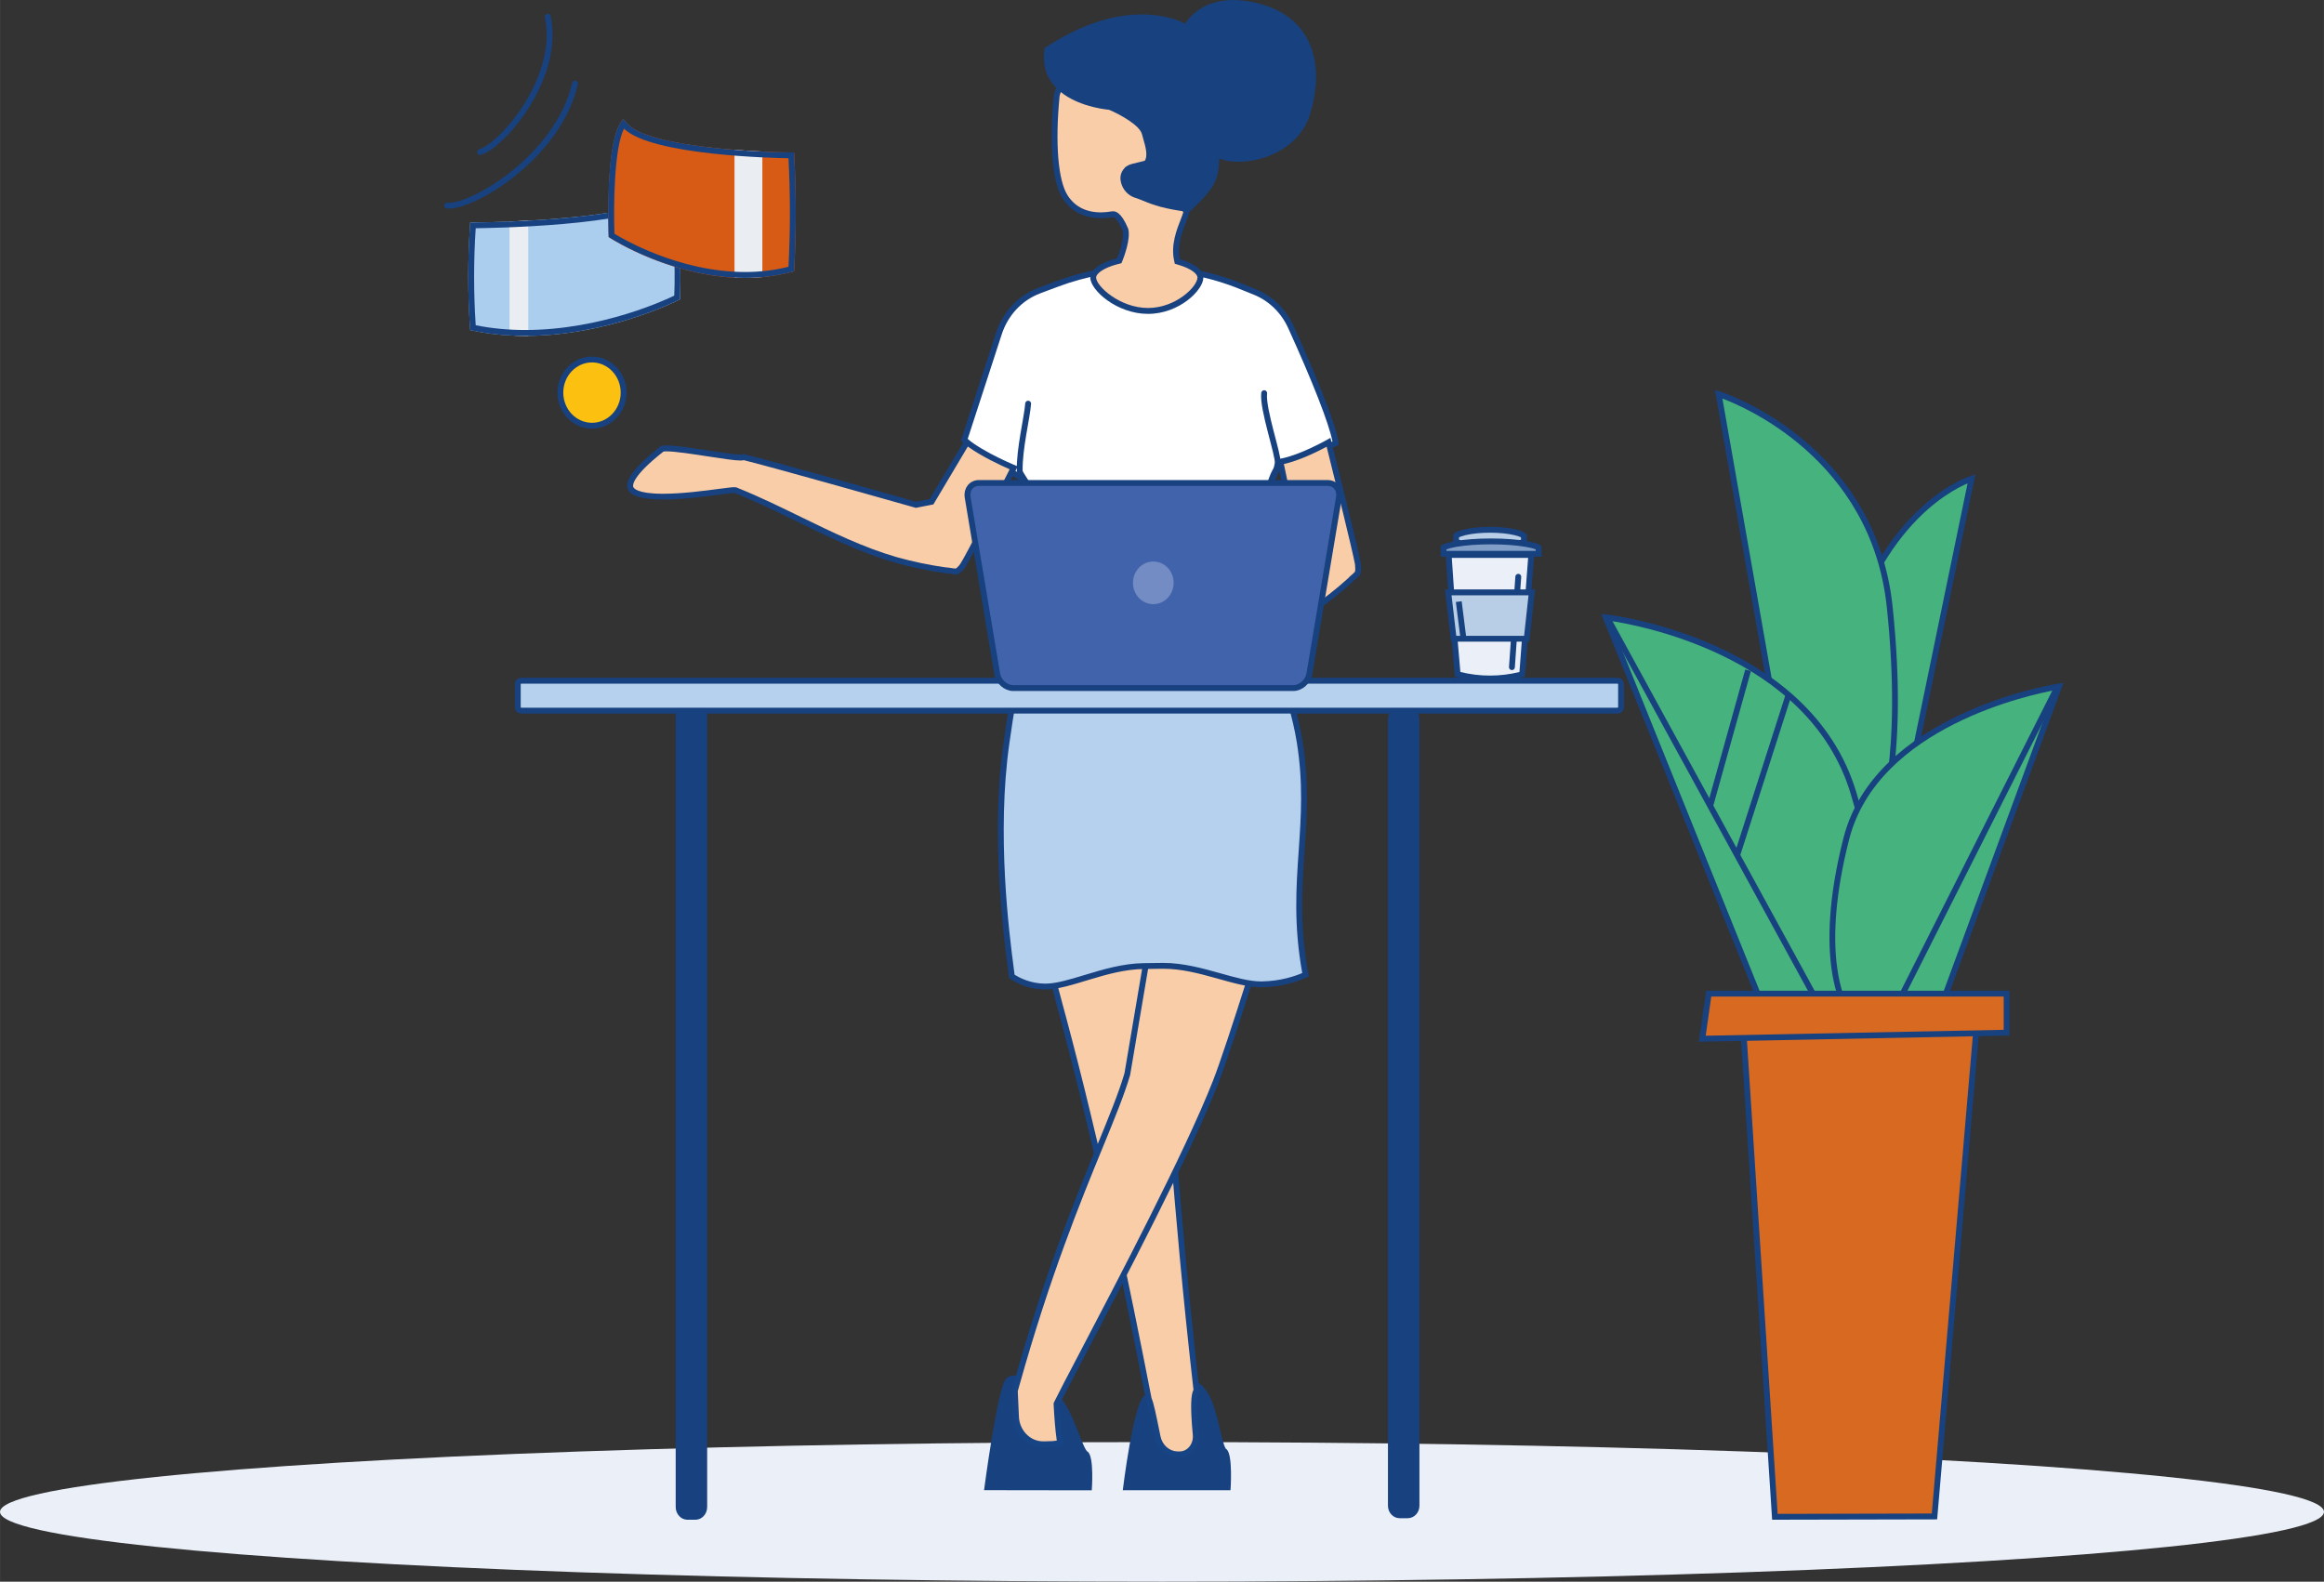 <?xml version="1.0" encoding="UTF-8"?>
<svg id="Ebene_2" data-name="Ebene 2" xmlns="http://www.w3.org/2000/svg" width="209.9mm" height="142.87mm" viewBox="0 0 595 405">
  <rect x="0" y="0" width="595" height="405" fill="#333333" stroke="none"/>
  <defs>
    <style>
      .cls-1 {
        fill: #eaeef2;
      }

      .cls-1, .cls-2, .cls-3, .cls-4, .cls-5, .cls-6, .cls-7, .cls-8, .cls-9, .cls-10, .cls-11, .cls-12, .cls-13, .cls-14, .cls-15, .cls-16 {
        stroke-width: 0px;
      }

      .cls-2 {
        fill: #abcdee;
      }

      .cls-3 {
        fill: #facda9;
      }

      .cls-17 {
        stroke-linecap: round;
      }

      .cls-17, .cls-18 {
        fill: none;
      }

      .cls-17, .cls-18, .cls-19, .cls-20 {
        stroke: #18417f;
        stroke-width: 1.5px;
      }

      .cls-19 {
        fill: #4163ac;
      }

      .cls-19, .cls-20 {
        stroke-miterlimit: 10;
      }

      .cls-4 {
        fill: #fcc010;
      }

      .cls-5 {
        fill: #e8eef6;
        opacity: .3;
      }

      .cls-6 {
        fill-rule: evenodd;
      }

      .cls-6, .cls-9 {
        fill: #18417f;
      }

      .cls-7 {
        fill: #ebf0f8;
      }

      .cls-8 {
        fill: #d75b14;
      }

      .cls-10 {
        fill: #809ec6;
      }

      .cls-11 {
        fill: #d76921;
      }

      .cls-12 {
        fill: #b6d1ee;
      }

      .cls-13, .cls-20 {
        fill: #46b27e;
      }

      .cls-14 {
        fill: #174484;
      }

      .cls-15 {
        fill: #b8cde6;
      }

      .cls-16 {
        fill: #fff;
      }
    </style>
  </defs>
  <g id="Ebene_1-2" data-name="Ebene 1">
    <g>
      <ellipse class="cls-7" cx="297.5" cy="387.13" rx="297.5" ry="17.87"/>
      <g id="Frau">
        <path class="cls-6" d="M314.03,371.1c1.68,1.4,1.01,10.48,1.01,10.48h-27.58s2.72-22.56,5.61-24.27c3.31-1.96,12.76-6.2,15.41-1.64,3.15,3.34,4.33,15.02,5.55,15.43Z"/>
        <path class="cls-6" d="M278.5,371.74c1.68,1.32,1.02,9.87,1.02,9.87l-27.58-.04s3.43-26.08,5.61-28.51c3.31-3.68,12.52,5.89,13.97,4.92,3.15,3.15,5.76,13.37,6.98,13.76Z"/>
        <g>
          <path class="cls-3" d="M302.04,372.4c-.17,0-.34,0-.53-.01h-.12c-2.43-.08-4.5-1.93-5.02-4.5-1.29-6.4-1.82-8.69-2.24-9.51-5.71-29.24-12.79-63.78-22.09-98.37l-.09-.35c-6.65-24.74-8.48-31.56-13.33-56.34,2.2-.47,8.05-1.57,14.2-1.57,11.44,0,17.6,3.56,18.31,10.57.44,4.33.81,8.55,1.19,13.02.76,8.78,1.55,17.86,2.91,27.63l.03.17c2.59,10.8,3.65,23.51,5.26,42.75,1.28,15.32,2.87,34.31,5.8,60.14-.54.72-.98,2.99-.19,11.34.13,1.36-.31,2.7-1.19,3.69-.76.85-1.77,1.32-2.84,1.34h-.07Z"/>
          <path class="cls-14" d="M272.82,202.49c11.14,0,16.89,3.24,17.57,9.89.44,4.29.8,8.52,1.19,13.01.76,8.78,1.55,17.87,2.91,27.67v.04s.01.04.01.04v.07s.03.07.03.07v.04s.02.04.02.04c2.57,10.71,3.63,23.4,5.24,42.65,1.27,15.23,2.85,34.16,5.77,59.86-.64,1.22-.87,4.07-.17,11.58.11,1.15-.26,2.29-1,3.12-.62.69-1.43,1.08-2.3,1.09h-.05c-.16,0-.32,0-.53-.01h-.09c-2.09-.07-3.86-1.67-4.31-3.9-1.21-5.98-1.76-8.58-2.28-9.71-5.7-29.21-12.78-63.67-22.06-98.22l-.1-.35c-6.58-24.48-8.44-31.4-13.17-55.56,2.57-.51,7.82-1.41,13.32-1.41M272.82,200.99c-6.42,0-12.63,1.19-15.07,1.75,4.95,25.39,6.82,32.33,13.48,57.11l.09.35c9.25,34.43,16.36,69.03,22.1,98.47h0c.27,0,1.41,5.4,2.21,9.37.58,2.87,2.93,5,5.73,5.1.04,0,.07,0,.11,0,.2,0,.38.01.56.01.03,0,.05,0,.08,0,2.89-.05,5.05-2.83,4.76-5.85-.39-4.17-.8-10.52.24-10.95-2.96-26.03-4.56-45.13-5.84-60.51-1.61-19.29-2.68-32.03-5.27-42.85,0-.05-.02-.09-.03-.14-1.36-9.75-2.14-18.82-2.9-27.59-.39-4.49-.76-8.74-1.19-13.04-.76-7.46-7.17-11.24-19.06-11.24h0Z"/>
        </g>
        <g>
          <path class="cls-3" d="M266.91,369.82c-3.63-.06-6.62-3.13-6.8-7,0,0-.26-5.57-.31-6.66l.44-1.58c7.84-28.02,15.66-47.11,21.38-61.05,3.08-7.52,5.52-13.45,6.99-18.46l.04-.16,7.64-45.21,33.34-9.77c-3.8,12.45-14.48,47.14-18.38,57.11-7.09,18.09-24.71,51.69-34.17,69.74-2.93,5.59-5.25,10-6.33,12.21l-.24.49.03.54c.14,2.75.4,6.54.88,9.47-.55.15-1.69.34-3.85.34h-.63Z"/>
          <path class="cls-14" d="M328.5,221.04c-4.11,13.42-14.2,46.13-17.96,55.72-7.07,18.05-24.68,51.62-34.15,69.68-2.93,5.59-5.25,10-6.33,12.21l-.15.31-.17.35.02.39.02.35c.13,2.55.36,6,.78,8.84-.6.09-1.55.18-2.99.18h-.63c-3.24-.06-5.91-2.82-6.07-6.29,0,0-.24-5.21-.3-6.54l.41-1.46c7.83-27.98,15.64-47.05,21.35-60.97,3.09-7.53,5.53-13.49,7.01-18.53l.02-.08.02-.08v-.08s7.57-44.75,7.57-44.75l31.55-9.24M330.74,218.82l-35.12,10.29-7.72,45.67-.02.08c-1.46,4.96-3.89,10.88-6.96,18.38-5.72,13.96-13.56,33.07-21.41,61.14l-.47,1.7c.03.68.32,6.78.32,6.78.2,4.27,3.51,7.66,7.55,7.72h.64c3.29,0,4.38-.42,4.7-.61-.53-2.94-.82-7.02-.97-9.98l-.02-.35.15-.31c1.08-2.19,3.39-6.59,6.32-12.18,9.47-18.07,27.11-51.69,34.21-69.83,4.11-10.49,15.83-48.74,18.81-58.49h0Z"/>
        </g>
        <g>
          <path class="cls-12" d="M267.52,252.62c-4.12-.03-7.17-1.73-8.49-2.62-.04-.46-.13-1.2-.3-2.48-1.09-8.38-4.4-33.87-1.06-57.28,2.21-15.5,4.54-27.27,6.92-34.99l58.53-2.01c.59,5.45,2.53,11.45,4.57,17.78,1.97,6.12,4.01,12.45,5.05,18.87,1.7,10.56,1.12,19.01.5,27.96-.65,9.49-1.33,19.3,1,31.73-1.36.64-5.53,2.36-11.17,2.47h-.25c-3.09,0-6.72-1.02-10.57-2.09-4.64-1.3-9.44-2.65-14.4-2.65l-4.99.06c-5.27.06-10.47,1.64-15.05,3.03-3.77,1.14-7.33,2.22-10.2,2.22h-.1Z"/>
          <path class="cls-9" d="M322.46,154.01c.68,5.34,2.55,11.13,4.52,17.24,1.96,6.09,3.99,12.4,5.02,18.76,1.69,10.47,1.11,18.88.5,27.79-.65,9.39-1.32,19.09.91,31.35-1.67.72-5.4,2.07-10.33,2.15h-.24c-2.99,0-6.57-1-10.36-2.07-4.47-1.25-9.54-2.67-14.61-2.67h-.35c-1.55.02-3.1.04-4.65.06-5.38.06-10.63,1.66-15.26,3.06-3.71,1.13-7.22,2.19-9.98,2.19h-.09c-3.65-.03-6.41-1.43-7.79-2.3-.05-.51-.14-1.19-.27-2.15-1.08-8.35-4.38-33.76-1.06-57.07,2.16-15.13,4.42-26.68,6.74-34.37l57.31-1.97M323.8,152.46l-59.76,2.05c-2.78,8.8-5.16,21.91-7.11,35.62-4.07,28.56,1.71,60.26,1.36,60.26,0,0,0,0,0,0,.35.24,3.88,2.94,9.24,2.98.04,0,.07,0,.1,0,6.52,0,15.74-5.15,25.26-5.25,1.54-.02,3.1-.04,4.65-.06.11,0,.22,0,.33,0,9.09,0,18.09,4.74,24.97,4.74.09,0,.18,0,.26,0,7.2-.13,11.99-2.8,11.99-2.8-4.65-24,2.01-37.82-1.61-60.23-2.17-13.46-8.74-26.6-9.68-37.31h0Z"/>
        </g>
        <g>
          <path class="cls-16" d="M304.34,174.89c-21.26,0-41.05-2.22-43.2-4.84-.04-.05-.1-.13-.09-.18,1.2-6.1,2.45-11.19,3.7-15.13,1.64-5.17,1.53-6.27,1.21-9.51-.09-.88-.19-1.92-.28-3.27-.34-5.18-1.41-10.86-2.11-14.62l-.29-1.54c-.32-1.77-1.38-3.27-2.91-4.11-3.17-1.75-10.65-6.06-13.49-9.08l8.84-27.18c1.68-5.18,5.46-9.2,10.36-11.03l4.48-1.68c7.34-2.75,15.02-4.14,22.81-4.14,8.42,0,16.68,1.62,24.54,4.81l3.4,1.38c4.05,1.65,7.31,4.82,9.18,8.93,3.94,8.68,10.56,23.83,11.5,29.77-2.57,1.24-7.58,3.29-11.31,4.81-1.27.52-2.38.97-3.14,1.29-2.46,1.03-4.8,13.99-5.17,19.41-.26,3.76-.08,5.58.3,9.57.11,1.12.23,2.42.37,3.99.5,5.64,2.51,11.88,4.64,18.49l.48,1.51c-.45.91-7.18,2.37-23.83,2.37Z"/>
          <path class="cls-9" d="M293.38,67.83v1.5c8.33,0,16.48,1.6,24.25,4.76l3.4,1.38c3.87,1.57,6.99,4.61,8.78,8.54,6.35,13.98,10.42,24.39,11.34,29.02-2.7,1.25-7.46,3.2-10.74,4.54-1.28.52-2.39.98-3.16,1.3-.62.26-1.92.8-3.68,8.08-.96,3.97-1.71,8.55-1.94,11.97-.26,3.82-.08,5.66.3,9.69.11,1.12.23,2.42.37,3.98.5,5.72,2.53,12,4.67,18.65l.31.95c-1.55.77-7.76,1.94-22.94,1.94-21.55,0-40.17-2.35-42.49-4.43,1.18-5.93,2.4-10.89,3.62-14.74,1.61-5.09,1.58-6.33,1.24-9.81-.09-.9-.19-1.91-.28-3.25-.34-5.23-1.41-10.94-2.12-14.71-.1-.56-.2-1.07-.28-1.53-.36-1.99-1.56-3.68-3.28-4.63-6.22-3.45-10.87-6.54-13-8.63l8.7-26.74c1.61-4.96,5.22-8.81,9.91-10.56l4.48-1.68c7.26-2.72,14.85-4.09,22.55-4.09v-1.5M293.38,67.83c-7.8,0-15.61,1.39-23.08,4.19l-4.48,1.68c-5.08,1.9-9.06,6.14-10.81,11.5l-8.98,27.59c2.62,3.06,10.2,7.47,13.97,9.56,1.32.73,2.25,2.05,2.53,3.59.65,3.53,1.99,10.17,2.38,16.08.41,6.23,1.14,6.08-.89,12.51-1.33,4.21-2.57,9.42-3.72,15.21-.74,3.72,24.04,5.91,44.02,5.91,13.78,0,25.29-1.04,24.55-3.35-2.29-7.12-4.56-13.85-5.09-19.83-.63-7.16-1-8.7-.67-13.44.47-6.93,3.03-18.06,4.71-18.77,3.1-1.3,11.79-4.75,14.97-6.36-.61-5.61-7.5-21.42-11.63-30.51-1.94-4.27-5.37-7.6-9.58-9.31l-3.4-1.38c-7.98-3.24-16.39-4.87-24.82-4.87h0Z"/>
        </g>
        <path class="cls-17" d="M263.23,103.36c-.3,3.82-2.28,11.5-2.16,17.26.01.64,2.32,3.63,2.39,4.22"/>
        <path class="cls-17" d="M323.66,100.67c-.48,4.1,3.76,15.99,3.46,17.98-.63,4.16-4.09,8.67-4.09,8.67"/>
        <g>
          <path class="cls-3" d="M244.65,146.38s-.07,0-.1-.02l-.18-.08-.19.02s-.27-.06-.56-.1c-.62-.1-1.05-.17-1.29-.17h-.15c-4.3-.59-8.63-1.5-12.87-2.69-8.53-2.48-16.7-6.47-24.6-10.32-5.19-2.53-10.55-5.15-16.02-7.35-.25-.18-.54-.18-.7-.18-.6,0-1.88.17-3.81.42-3.8.5-9.54,1.25-14.41,1.25-6.59,0-8.06-1.42-8.35-2.26-.37-1.08.2-3.81,8.16-10.02,0,0,0,0,0,0,.02,0,.26-.08,1.02-.08,2.29,0,6.87.71,10.92,1.33,3.57.55,6.66,1.02,8.06,1.02.17,0,.52,0,.83-.11,7.51,1.82,43.55,12.05,43.92,12.16l.17.05,4-.78,9.07-15.23c4.03,3.07,9.89,5.66,11.97,6.54-4.11,8.17-11.53,22.71-13.17,25.22h0s-.19.22-.19.22l-.07.1c-.66.77-1.18,1.06-1.45,1.06h0Z"/>
          <path class="cls-9" d="M247.78,114.34c3.62,2.59,8.34,4.78,10.72,5.82-4.53,8.98-10.92,21.45-12.62,24.2h-.01s-.31.42-.31.42l-.05.07c-.4.47-.7.68-.84.76l-.2-.08-.24.03c-.12-.02-.31-.05-.5-.08-.68-.11-1.11-.18-1.42-.18-.03,0-.06,0-.08,0-4.25-.59-8.54-1.49-12.72-2.66-8.47-2.46-16.61-6.44-24.48-10.28-5.18-2.53-10.52-5.14-16-7.35-.42-.26-.88-.26-1.05-.26-.62,0-1.77.15-3.91.43-3.78.5-9.49,1.25-14.31,1.25-6.7,0-7.54-1.46-7.64-1.75-.14-.39-.39-2.68,7.76-9.07.11-.02.32-.04.71-.04,2.23,0,6.79.7,10.81,1.32,3.6.55,6.71,1.03,8.18,1.03.32,0,.6-.03.84-.09,7.87,1.93,43.34,12,43.71,12.11l.34.1.35-.07,3.49-.68.66-.13.34-.58,8.47-14.23M247.35,112.12l-9.33,15.67-3.49.68s-37.4-10.63-44.26-12.24c-.01.11-.26.17-.69.17-2.97,0-14.69-2.35-18.99-2.35-.75,0-1.27.07-1.48.24-14.26,11.12-8.26,13.62.65,13.62,7.29,0,16.53-1.67,18.22-1.67.19,0,.28.02.27.07,13.9,5.57,26.61,13.63,40.85,17.76,4.34,1.22,8.73,2.14,13.14,2.74,0-.01.04-.02.09-.02.36,0,1.71.27,1.92.27,0,0,.01,0,.02,0,.13.05.26.08.39.08.65,0,1.38-.57,2.05-1.36.02-.03.05-.07.07-.1.02,0,.04,0,.05,0,1.7-2.3,13.74-26.26,13.74-26.26,0,0-8.44-3.35-13.21-7.27h0Z"/>
        </g>
        <g>
          <path class="cls-3" d="M298.21,173.77c-1.13-2.07-3.12-5.71-4.29-7.53,6.71-4.84,35.6-24.14,35.9-24.34l.15-.1,2.04-3.59-4.22-19.97c4.56-.83,10.2-3.79,12.34-4.97,1.25,4.99,7.01,27.95,7.56,31.37v.23s.02.13.02.13c.1,1.33-.15,1.99-.33,2.08l-.18.09-.11.17s-.22.17-.43.36c-.52.45-.84.72-1.01.95-3.17,2.86-6.56,5.51-10.08,7.88-7.1,4.68-14.96,7.95-22.55,11.12-4.82,2.01-9.79,4.08-14.6,6.52l-.21-.39Z"/>
          <path class="cls-9" d="M339.65,114.38c2.21,8.81,6.61,26.52,7.26,30.11v.03s.04.44.04.44v.1c.07.79,0,1.24-.07,1.42l-.19.09-.14.21c-.09.08-.23.2-.37.32-.46.39-.82.7-1.06,1-3.13,2.83-6.48,5.45-9.95,7.78-7.05,4.64-14.87,7.9-22.43,11.06-4.62,1.92-9.37,3.91-14.01,6.22-1.34-2.45-2.77-5.04-3.8-6.72,7.61-5.41,35.02-23.72,35.31-23.92l.3-.2.18-.31,1.82-3.19.28-.49-.12-.56-4-18.95c3.98-.89,8.53-3.14,10.96-4.44M340.62,112.12s-8.1,4.77-13.72,5.49l4.32,20.46-1.82,3.19s-31.03,20.73-36.51,24.78c1.18,1.67,4.22,7.3,5.21,9.1,12.58-6.48,26.01-10.2,37.88-18.02,3.6-2.42,7.02-5.1,10.25-8.03-.02-.12,1.37-1.22,1.47-1.36.67-.33.84-1.51.75-2.84,0-.04-.01-.08-.02-.13,0-.02.02-.03.03-.05-.39-3.03-7.84-32.61-7.84-32.61h0Z"/>
        </g>
        <g id="Kopf">
          <g>
            <path class="cls-3" d="M293.91,79.61c-7.54,0-14.03-5.74-14.03-8.55,0-1.6,2.48-3.26,6.31-4.21l.37-.09.14-.36c.94-2.33,1.87-5.7,1.44-7.56v-.06s-.04-.06-.04-.06c-.61-1.45-1.83-3.89-3.17-3.89h-.07l-.15.02c-.95.17-1.91.26-2.84.26-2.79,0-6.65-.81-9.15-4.68-3.67-5.69-2.76-19.97-2.2-25.85.13-1.4,2.02-4.73,2.73-4.81.98.33,2.23.95,3.68,1.66,3.52,1.73,7.91,3.88,12.48,3.88,1.19,0,2.34-.15,3.43-.45.55-.15,1.05-.23,1.49-.23.87,0,1.48.29,1.92.9,1.75,2.46.21,9.53-1.81,15.33-.17.5-.57.86-1.06.99l-3.47.86c-1.45.36-2.44,1.73-2.29,3.17.17,1.68,1.21,3.15,2.72,3.83.26.12.53.21.8.28,3.62,1.39,7.48,2.45,11.37,3.12.59.1,1.06.54,1.21,1.14.02.26-.38,1.3-.71,2.14-.99,2.53-2.5,6.35-1.68,10.11l.09.44.43.12c3.38.98,5.48,2.51,5.48,3.99,0,2.55-5.67,8.55-13.42,8.55Z"/>
            <path class="cls-9" d="M273.33,20.61c.91.34,2.01.88,3.27,1.5,3.59,1.76,8.07,3.96,12.81,3.96,1.26,0,2.48-.16,3.63-.47.49-.13.92-.2,1.29-.2.79,0,1.1.29,1.3.58,1.31,1.84.56,7.59-1.91,14.65-.09.26-.29.44-.53.51l-3.47.86c-1.81.45-3.04,2.16-2.85,3.98.2,1.94,1.41,3.64,3.16,4.44.27.12.55.22.83.29,3.73,1.43,7.61,2.49,11.52,3.16.26.04.46.22.57.46-.07.35-.39,1.15-.64,1.8-1.03,2.61-2.58,6.56-1.72,10.54l.19.87.86.25c3.39.98,4.94,2.38,4.94,3.27,0,2.26-5.48,7.8-12.67,7.8s-13.28-5.6-13.28-7.8c0-1.02,1.97-2.54,5.74-3.48l.74-.18.29-.71c.35-.88,2.09-5.4,1.47-8.01l-.03-.12-.05-.11c-1.82-4.35-3.36-4.35-3.87-4.35-.12,0-.23.01-.34.03-.91.16-1.82.25-2.71.25-3.79,0-6.66-1.46-8.52-4.33-2.46-3.81-3.24-13.29-2.08-25.37.09-.89,1.32-3.36,2.07-4.05M273.25,19.03c-1.36,0-3.34,4.09-3.47,5.49-.59,6.17-1.47,20.47,2.32,26.33,2.64,4.08,6.64,5.02,9.78,5.02,1.14,0,2.17-.13,2.98-.27.03,0,.05,0,.08,0,1.04,0,2.48,3.43,2.48,3.43.37,1.56-.42,4.66-1.4,7.11-4.12,1.02-6.88,2.85-6.88,4.93,0,3.21,6.78,9.3,14.78,9.3s14.17-6.1,14.17-9.3c0-1.94-2.38-3.65-6.02-4.71-1.15-5.33,2.71-10.98,2.39-12.27-.22-.89-.93-1.55-1.81-1.7-3.86-.66-7.65-1.7-11.32-3.11-.23-.06-.45-.13-.67-.23-1.31-.6-2.14-1.85-2.28-3.23-.11-1.11.67-2.11,1.72-2.37l3.47-.86c.74-.18,1.33-.73,1.59-1.47,1.42-4.06,5.52-17.22-.81-17.22-.5,0-1.06.08-1.69.25-1.07.29-2.15.42-3.23.42-6.27,0-12.41-4.32-15.97-5.51-.07-.02-.13-.03-.2-.03h0Z"/>
          </g>
          <path id="Frau_Haar" data-name="Frau Haar" class="cls-9" d="M303.94,54.23c-21.01-2.63-15.78-11.48-15.78-11.48,2.53-.01,4.17-.51,4.87-1.48.94-1.3.25-3.72-.31-5.65-.13-.44-.25-.86-.35-1.26-.57-2.23-5.4-4.98-8.43-6.25-1.43-.13-10.1-1.15-14.36-6.55-1.91-2.42-2.65-5.35-2.2-8.7l.07-.56.46-.3c8.93-5.79,17.53-8.57,25.56-8.28,4.95.18,8.35,1.52,9.96,2.32,1.36-2.09,5.13-6.31,13.13-6.02,1.61.06,3.32.3,5.09.72,6.01,1.43,10.34,4.43,12.86,8.91,2.85,5.05,3.2,11.7,1.01,19.23-2.79,9.6-12.93,12.76-19.07,12.54h0c-1.69-.06-3.15-.36-4.3-.86-.12,5.35-1.04,7.5-7.29,13.38l-.39.37-.52-.06Z"/>
        </g>
      </g>
      <g>
        <path id="Tischbein" class="cls-9" d="M172.99,385.87v-205.04c0-1.81,1.34-3.27,3-3.27h2.06c1.66,0,3,1.47,3,3.27v205.04c0,1.81-1.34,3.27-3,3.27h-2.06c-1.66,0-3-1.47-3-3.27Z"/>
        <path id="Tischbein-2" data-name="Tischbein" class="cls-9" d="M355.35,385.55v-201.33c0-1.77,1.34-3.2,3-3.2h2.06c1.66,0,3,1.43,3,3.2v201.33c0,1.77-1.34,3.2-3,3.2h-2.06c-1.66,0-3-1.43-3-3.2Z"/>
        <g>
          <rect class="cls-12" x="132.56" y="174.31" width="282.46" height="7.64" rx=".88" ry=".88"/>
          <path class="cls-9" d="M414.14,175.06c.07,0,.14.06.14.14v5.87c0,.07-.06.14-.14.14H133.45c-.07,0-.14-.06-.14-.14v-5.87c0-.07.06-.14.14-.14h280.69M414.14,173.56H133.45c-.9,0-1.64.73-1.64,1.64v5.87c0,.9.73,1.64,1.64,1.64h280.69c.9,0,1.64-.73,1.64-1.64v-5.87c0-.9-.73-1.64-1.64-1.64h0Z"/>
        </g>
      </g>
      <g id="Laptop">
        <path class="cls-19" d="M335.23,172.55c-.33,1.99-2.2,3.64-4.14,3.64h-71.67c-1.92,0-3.78-1.65-4.12-3.64l-7.56-45.23c-.34-1.99.96-3.65,2.9-3.65h89.26c1.94,0,3.24,1.65,2.91,3.65l-7.58,45.23Z"/>
        <path class="cls-5" d="M300.48,149.24c0,3.02-2.33,5.46-5.2,5.46-2.88,0-5.21-2.44-5.21-5.46s2.33-5.46,5.21-5.46,5.2,2.45,5.2,5.46Z"/>
      </g>
      <g id="Swoosh">
        <path class="cls-17" d="M122.92,38.93c5.77-1.73,20.62-19.06,17.32-34.65"/>
        <path class="cls-17" d="M114.48,52.65c6.22.59,28.36-12.32,32.74-31.25"/>
      </g>
      <g>
        <path class="cls-4" d="M151.56,109.01c-4.46,0-8.1-3.8-8.1-8.48s3.63-8.48,8.1-8.48,8.1,3.8,8.1,8.48-3.63,8.48-8.1,8.48Z"/>
        <path class="cls-9" d="M151.56,92.8c4.05,0,7.35,3.47,7.35,7.73s-3.29,7.73-7.35,7.73-7.35-3.47-7.35-7.73,3.3-7.73,7.35-7.73M151.56,91.3c-4.88,0-8.85,4.14-8.85,9.23s3.97,9.23,8.85,9.23,8.85-4.14,8.85-9.23-3.97-9.23-8.85-9.23h0Z"/>
      </g>
      <g>
        <path class="cls-2" d="M174.11,75.96l-.02.69-.62.31c-.74.36-17.76,8.82-38.22,9.04h-.79c-1.36,0-2.69-.05-4.01-.12-3.17-.17-6.25-.57-9.18-1.17l-.88-.19-.07-.91c-.57-8.47-.57-17.07,0-25.56l.07-1.1h1.12c2.31,0,5.41-.07,8.94-.21,1.53-.07,3.12-.14,4.79-.24,13.23-.74,29.69-2.5,33.81-6.22l.95-.88.79,1.03c4.13,5.39,3.41,23.49,3.31,25.54Z"/>
        <path class="cls-1" d="M135.24,56.5v29.5h-.79c-1.36,0-2.69-.05-4.01-.12v-29.14c1.53-.07,3.12-.14,4.79-.24Z"/>
        <path class="cls-9" d="M169.8,51.6c2.88,4.28,3.14,16.99,2.82,24.1-1.92.94-18.53,8.8-38.16,8.8-4.4,0-8.66-.41-12.67-1.22-.55-8.24-.55-16.6,0-24.84,3.62-.04,40.27-.6,48.01-6.85M170.01,49.4l-.96.87c-5.85,5.29-36.31,6.62-47.56,6.69h-1.11s-.08,1.11-.08,1.11c-.58,8.48-.58,17.08,0,25.56l.06.9.89.18c4.17.86,8.61,1.29,13.2,1.29h0c20.78,0,38.26-8.68,38.99-9.04l.62-.31.03-.7c.1-2.05.81-20.15-3.31-25.52l-.79-1.03h0Z"/>
      </g>
      <g>
        <path class="cls-8" d="M203.36,68.61l-.05.86-.86.24c-2.34.6-4.77,1.03-7.27,1.24-1.43.14-2.91.22-4.41.22-.91,0-1.81-.02-2.72-.07-17.12-.88-31.07-9.68-31.69-10.06l-.52-.33-.02-.64c-.02-.91-.76-22.22,2.86-28.26l.83-1.41,1.07,1.24c3.39,3.89,16.29,5.84,27.47,6.72,2.5.21,4.91.36,7.13.45,2.74.14,5.15.22,6.99.22l1.12.02.07,1.1c.5,9.44.5,19.03,0,28.47Z"/>
        <path class="cls-1" d="M195.18,38.8v32.14c-1.43.14-2.91.22-4.41.22-.91,0-1.81-.02-2.72-.07v-32.74c2.5.21,4.91.36,7.13.45Z"/>
        <path class="cls-9" d="M159.75,32.93c6.93,6.88,38.73,7.54,42.12,7.59.48,9.22.48,18.56,0,27.78-3.51.89-7.24,1.35-11.09,1.35-17.22,0-31.81-8.77-33.47-9.81-.26-7.37-.07-22.01,2.45-26.91M159.51,30.4l-.85,1.4c-3.63,6.02-2.89,27.35-2.86,28.26l.02.62.53.34c.65.41,16.07,10.13,34.42,10.13h0c4.06,0,7.99-.49,11.68-1.45l.84-.22.05-.87c.51-9.44.51-19.01,0-28.46l-.06-1.12h-1.12c-9.84-.08-36.49-1.56-41.58-7.4l-1.07-1.23h0Z"/>
      </g>
      <g id="Kaffee">
        <g>
          <path class="cls-7" d="M381.47,173.74c-2.79,0-5.57-.36-8.27-1.08-.98-10.05-2.14-28.06-2.3-30.55h21.15l-2.32,30.55c-2.69.72-5.47,1.08-8.26,1.08Z"/>
          <path class="cls-9" d="M391.24,142.86l-2.22,29.21c-2.47.61-5.01.92-7.56.92s-5.09-.31-7.57-.93c-.9-9.43-1.92-24.98-2.19-29.21h19.54M392.86,141.36h-22.76l.03.53c.01.2,1.28,20.27,2.33,31.02l.03.34.33.09c2.81.76,5.72,1.15,8.63,1.15s5.82-.39,8.63-1.15l.34-.09,2.42-31.89h0Z"/>
        </g>
        <path id="Pfad_32038" data-name="Pfad 32038" class="cls-17" d="M388.72,147.69l-1.63,23.14"/>
        <g>
          <polygon class="cls-15" points="372.17 163.56 370.78 151.68 392.18 151.68 390.88 163.56 372.17 163.56"/>
          <path class="cls-9" d="M391.34,152.43l-1.13,10.38h-17.37l-1.21-10.38h19.71M393.01,150.93h-23.07l1.56,13.38h20.05l1.45-13.38h0Z"/>
        </g>
        <path id="Pfad_32040" data-name="Pfad 32040" class="cls-18" d="M374.7,163.69l-1.22-9.64"/>
        <g>
          <path class="cls-15" d="M381.48,140.11c-2.43,0-4.73-.23-6.49-.66-1.39-.34-1.99-.68-2.2-.84v-1.46c.25-.19.92-.53,2.22-.85,1.76-.42,4.06-.66,6.48-.66s4.72.23,6.48.66c1.3.31,1.96.66,2.22.84v1.46c-.22.16-.81.51-2.2.84-1.76.43-4.06.66-6.49.66Z"/>
          <path class="cls-9" d="M381.48,136.4c2.36,0,4.6.23,6.3.64.84.2,1.35.41,1.64.55v.6c-.29.14-.8.34-1.63.54-1.7.41-3.95.64-6.31.64s-4.61-.23-6.32-.64c-.84-.2-1.34-.4-1.63-.54v-.6c.29-.14.8-.34,1.64-.55,1.7-.41,3.94-.64,6.3-.64M381.48,134.9c-2.48,0-4.84.24-6.65.68-2.08.5-2.71,1.09-2.79,1.29v2.03c.08.2.71.79,2.78,1.29,1.81.44,4.18.68,6.67.68s4.85-.24,6.67-.68c2.06-.5,2.69-1.08,2.78-1.28h0v-2.04h0c-.09-.21-.73-.79-2.79-1.29-1.81-.44-4.18-.68-6.65-.68h0Z"/>
        </g>
        <g>
          <path class="cls-10" d="M369.58,141.8v-1.6c.09-.05.22-.12.42-.2.61-.25,1.53-.49,2.65-.69,2.44-.44,5.68-.68,9.1-.68s6.67.24,9.11.68c1.12.2,2.04.44,2.65.69.2.08.33.15.42.2v1.6h-24.36Z"/>
          <path class="cls-9" d="M381.75,139.38c3.39,0,6.58.24,8.98.67,1.03.18,1.89.4,2.45.62v.38h-22.86v-.38c.56-.22,1.43-.44,2.45-.63,2.4-.43,5.59-.66,8.97-.66M381.75,137.88c-3.47,0-6.75.24-9.24.69-1.17.21-2.14.46-2.8.73-.81.33-.89.57-.89.57h0v2.68h25.86v-2.68s-.11-.26-.89-.57c-.66-.27-1.63-.52-2.8-.73-2.48-.44-5.77-.69-9.24-.69h0Z"/>
        </g>
      </g>
      <g id="Bananenpflanze">
        <g>
          <path class="cls-13" d="M466.78,238.39c-.14-.72-3.37-18.23,3.69-61.99,7.09-43.9,32.58-53.21,33.66-53.59l.62-.22-23.75,114.93-14.16,1.18-.06-.33Z"/>
          <path class="cls-9" d="M503.75,123.77l-23.36,113.07-12.93,1.08c-.44-2.66-2.85-20.51,3.75-61.39,6.49-40.19,28.43-51.06,32.54-52.75M505.76,121.46l-1.87.65c-1.1.38-27,9.83-34.16,54.18-7.08,43.88-3.83,61.52-3.69,62.25l.19.99,15.39-1.29,24.13-116.78h0Z"/>
        </g>
        <g>
          <path class="cls-13" d="M459.28,210.34l-19.26-109.39.59.19c.39.12,38.87,12.81,43.21,54.31,4.33,41.37-3.15,57.1-3.47,57.75l-.12.24-20.95-3.1Z"/>
          <path class="cls-9" d="M440.98,102.06c4.88,1.8,38.12,15.4,42.1,53.47,4.07,38.89-2.3,54.9-3.28,57.09l-19.87-2.94-18.95-107.62M439.07,99.85l19.57,111.14,22.02,3.26.36-.73c.32-.66,7.9-16.55,3.54-58.16-4.4-42.01-43.34-54.83-43.73-54.95l-1.77-.56h0Z"/>
        </g>
        <g>
          <path class="cls-13" d="M411.12,158.09l.62.07c.51.06,51.14,6.2,62.78,44.85,11.63,38.58,4.45,54.64,4.14,55.3l-.1.21-26.83.26-40.62-100.7Z"/>
          <path class="cls-9" d="M412.29,158.99c5.88.85,50.74,8.45,61.52,44.23,10.96,36.38,5.14,52.47,4.27,54.56l-25.84.25-39.95-99.04M409.95,157.2l41.28,102.34,27.81-.27.3-.64c.32-.68,7.62-16.98-4.1-55.84-11.8-39.16-62.9-45.32-63.42-45.38l-1.87-.21h0Z"/>
        </g>
        <g>
          <path class="cls-13" d="M472.75,258.34c-.33-.5-7.96-12.66-.05-43.6,7.92-30.99,51.94-38.54,53.8-38.84l.63-.1-29.95,81.35-24.32,1.38-.12-.18Z"/>
          <path class="cls-9" d="M525.99,176.75l-29.33,79.67-23.39,1.33c-.97-1.65-7.24-13.86.16-42.82,7.39-28.91,46.82-37.13,52.56-38.18M528.29,174.85l-1.9.31c-1.89.31-46.37,7.92-54.41,39.4-7.98,31.24-.19,43.68.15,44.19l.36.54,25.25-1.43,30.56-83.01h0Z"/>
        </g>
        <line class="cls-20" x1="411.7" y1="158.53" x2="465.67" y2="257.23"/>
        <line class="cls-20" x1="526.57" y1="176.27" x2="484.95" y2="258.77"/>
        <line class="cls-20" x1="447.55" y1="171.64" x2="437.84" y2="206.42"/>
        <line class="cls-20" x1="457.96" y1="177.81" x2="444.86" y2="218.68"/>
        <g>
          <polygon class="cls-11" points="446.27 262.72 506.07 262.72 495.28 388.3 454.42 388.39 446.27 262.72"/>
          <path class="cls-9" d="M505.25,263.47l-10.66,124.08-39.47.09-8.05-124.16h58.18M506.89,261.97h-61.42l8.24,127.17,42.25-.09,10.92-127.08h0Z"/>
        </g>
        <g>
          <polygon class="cls-11" points="437.48 254.43 513.75 254.43 513.75 264.43 435.83 265.99 437.48 254.43"/>
          <path class="cls-9" d="M513,255.18v8.51l-76.3,1.52,1.43-10.04h74.87M514.5,253.68h-77.67l-1.87,13.07,79.53-1.59v-11.48h0Z"/>
        </g>
      </g>
    </g>
  </g>
</svg>

